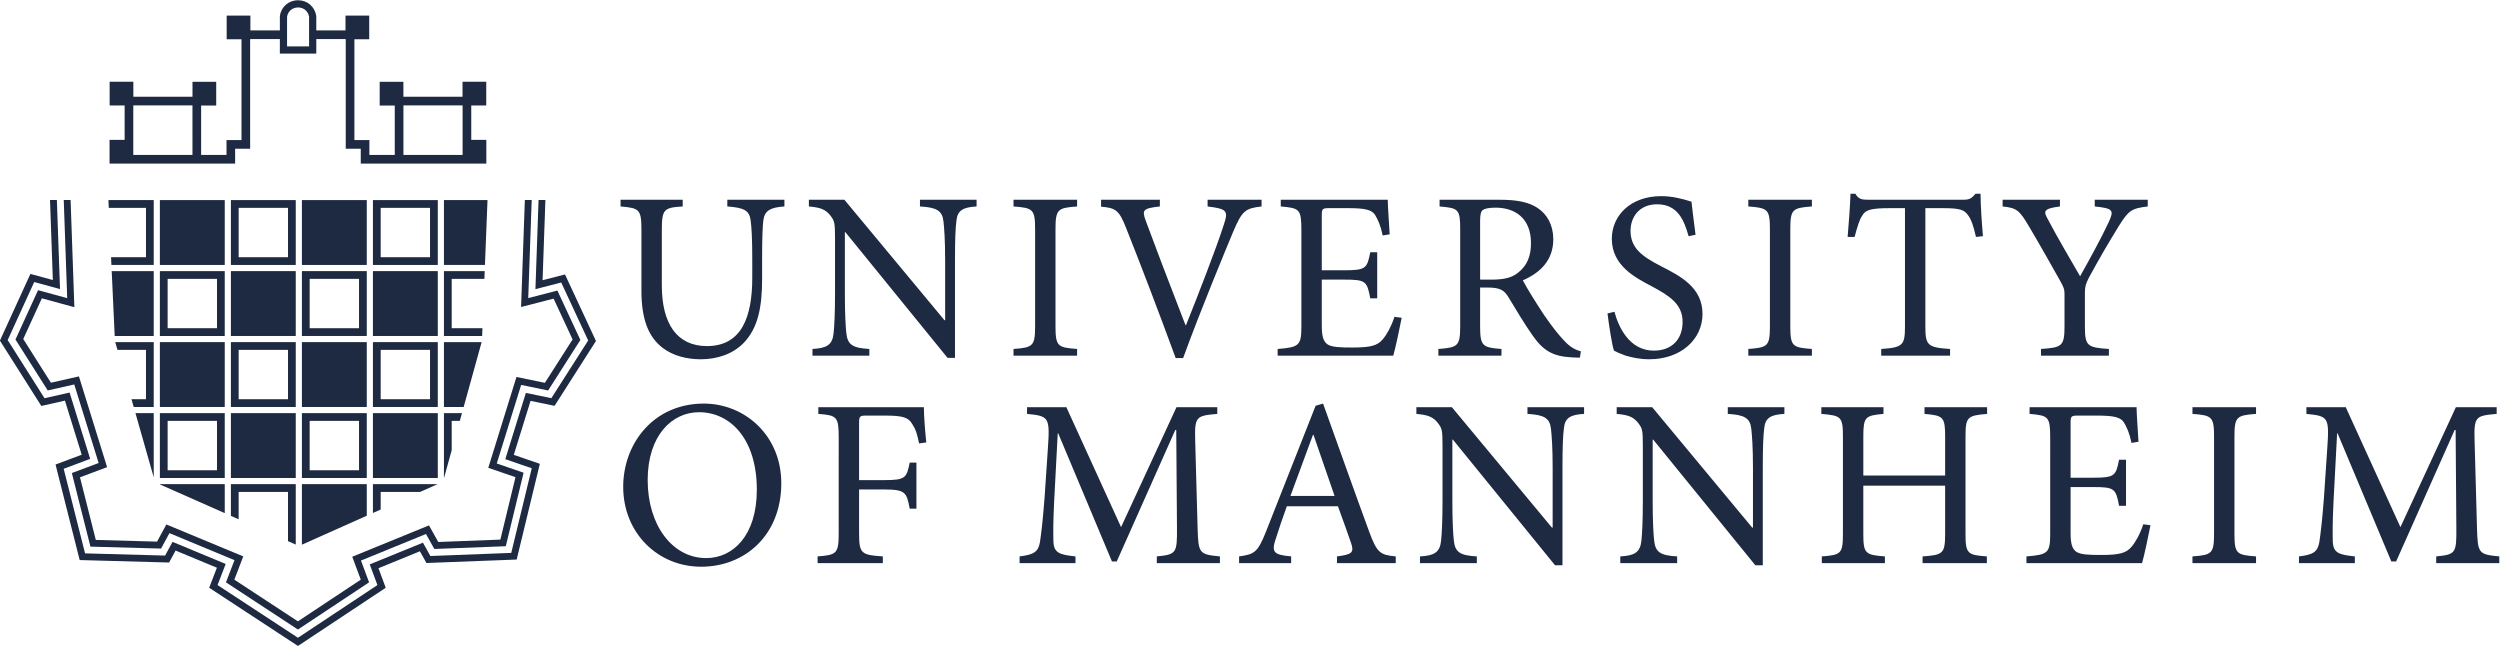 <?xml version="1.0" encoding="UTF-8" standalone="no"?> <!-- Created with Inkscape (http://www.inkscape.org/) --> <svg xmlns:dc="http://purl.org/dc/elements/1.1/" xmlns:cc="http://creativecommons.org/ns#" xmlns:rdf="http://www.w3.org/1999/02/22-rdf-syntax-ns#" xmlns:svg="http://www.w3.org/2000/svg" xmlns="http://www.w3.org/2000/svg" xmlns:sodipodi="http://sodipodi.sourceforge.net/DTD/sodipodi-0.dtd" xmlns:inkscape="http://www.inkscape.org/namespaces/inkscape" id="svg2" xml:space="preserve" width="616.991" height="159.4" viewBox="0 0 616.991 159.4" sodipodi:docname="00_UMA_Dachmarke_EN_HKS.eps" inkscape:version="0.92.4 (5da689c313, 2019-01-14)"><defs id="defs6"></defs><g id="g10" inkscape:groupmode="layer" inkscape:label="ink_ext_XXXXXX" transform="matrix(1.333,0,0,-1.333,-86.136,245.553)"><g id="g12" transform="scale(0.1)"><path d="m 1518.68,1583.11 v 63.74 h 27.76 v 43.91 h -43.91 V 1663 h -109.47 v 27.61 h -43.91 v -43.91 h 27.91 v -91.48 h -46.99 v 27.57 h -27.74 v 186.56 h 27.43 v 43.91 h -43.91 v -27.43 h -54.08 v 26 l -0.09,1.09 c -2.82,16.92 -16.59,28.73 -33.68,28.73 -17.49,-0.09 -31.33,-12.13 -33.65,-29.28 l -0.02,-26.54 h -54.57 v 27.43 h -43.91 v -43.91 h 27.43 v -186.56 h -27.74 v -27.57 h -46.99 v 91.48 h 27.92 v 43.91 h -43.91 V 1663 H 893.074 v 27.76 h -43.906 v -43.91 h 27.758 v -63.74 h -27.91 v -43.91 h 232.494 v 27.57 h 27.79 v 202.58 h 0.46 v 0.45 h 54.56 l -0.03,-26.97 h 67.48 v 26.97 h 54.08 v -0.45 h 0.45 l 0.01,-202.58 h 27.79 v -27.57 h 232.49 v 43.91 z m -625.723,-27.89 v 91.63 h 0.117 v 0.13 h 109.446 l 0.01,-91.76 z m 325.463,200.96 h -40.77 v 54.81 c 1.58,10.32 9.74,17.25 20.53,17.31 10.24,0 18.31,-6.83 20.24,-17.06 z m 174.67,-200.96 v 91.76 h 109.44 v -0.13 h 0.12 v -91.63 h -109.56" style="fill:#1d2a41;fill-opacity:1;fill-rule:nonzero;stroke:none" id="path14" inkscape:connector-curvature="0"></path><path d="m 1660.97,1119.12 59.73,93.55 -42.54,91.45 -53.98,-13.9 6.4,181.58 h -12.68 l -6.98,-198.09 60.19,15.51 35.16,-75.59 -51.29,-80.33 -52.61,10.86 -52.2,-168.199 50.39,-17.32 -27.99,-115.582 -114.98,-4.399 -17.17,30.719 -142.09,-58.039 15.81,-42.418 -116.42,-77.192 -117.69,77.168 16.55,43.043 -142.369,59.149 -17.25,-31.781 -113.402,3.14 -29.289,115.942 50.191,18.82 -52.152,168.029 -51.84,-11.71 -51.258,80.89 34.449,75.33 60.211,-16.42 -7,198.47 h -12.68 l 6.411,-181.71 -53.981,14.72 -41.793,-91.36 59.723,-94.25 49.129,11.1 45.129,-145.421 -49.61,-18.609 34.422,-136.231 130.758,-3.609 15.519,28.582 120.422,-50.043 -15.79,-41.059 133.23,-87.371 131.76,87.371 -15.02,40.352 120.33,49.148 15.48,-27.711 132.32,5.063 32.96,136.109 -49.68,17.078 45.15,145.471 49.91,-10.3" style="fill:#1d2a41;fill-opacity:1;fill-rule:nonzero;stroke:none" id="path16" inkscape:connector-curvature="0"></path><path d="m 1643.3,1471.8 -5.81,-165.02 47.73,12.3 49.94,-107.37 -68.19,-106.79 -47.19,9.72 -38.07,-122.671 48.96,-16.828 -37.94,-156.7 -149.71,-5.742 -13.8,24.692 -98.51,-40.231 14.25,-38.262 -147.17,-97.578 -148.81,97.59 15.04,39.078 -98.418,40.891 -13.774,-25.367 -148.18,4.097 -39.558,156.582 49.019,18.379 -38.089,122.75 -46.418,-10.49 -68.204,107.64 49.153,107.46 47.738,-13.03 -5.82,164.9 h -12.68 l 5.223,-148.14 -41.524,11.32 -56.468,-123.48 76.66,-120.99 43.711,9.87 31.078,-100.14 -48.449,-18.17 44.691,-176.871 165.539,-4.57 12.039,22.16 76.461,-31.777 -14.26,-37.09 164.34,-107.774 162.53,107.75 -13.48,36.172 76.75,31.352 12.11,-21.684 167.05,6.391 42.91,177.242 -48.24,16.578 31.02,99.961 44.47,-9.18 76.63,120.03 -57.3,123.21 -41.54,-10.69 5.24,148.52 h -12.68" style="fill:#1d2a41;fill-opacity:1;fill-rule:nonzero;stroke:none" id="path18" inkscape:connector-curvature="0"></path><path d="m 852.992,1340.16 5.551,-120.09 h 72.25 v 120.09 h -77.801" style="fill:#1d2a41;fill-opacity:1;fill-rule:nonzero;stroke:none" id="path20" inkscape:connector-curvature="0"></path><path d="m 956.551,1325.82 h 91.389 v -91.39 h -91.389 z m -14.363,-105.75 h 120.092 v 120.09 H 942.188 v -120.09" style="fill:#1d2a41;fill-opacity:1;fill-rule:nonzero;stroke:none" id="path22" inkscape:connector-curvature="0"></path><path d="m 1468.11,1340.16 v -120.09 h 70.72 l 0.57,14.36 h -56.94 v 91.38 h 60.55 l 0.57,14.35 h -75.47" style="fill:#1d2a41;fill-opacity:1;fill-rule:nonzero;stroke:none" id="path24" inkscape:connector-curvature="0"></path><path d="m 896.977,1077.21 33.82,-118.89 v 118.89 z" style="fill:#1d2a41;fill-opacity:1;fill-rule:nonzero;stroke:none" id="path26" inkscape:connector-curvature="0"></path><path d="m 1073.66,957.121 h 120.09 V 1077.21 H 1073.66 V 957.121" style="fill:#1d2a41;fill-opacity:1;fill-rule:nonzero;stroke:none" id="path28" inkscape:connector-curvature="0"></path><path d="m 1336.63,957.121 h 120.09 V 1077.21 H 1336.63 V 957.121" style="fill:#1d2a41;fill-opacity:1;fill-rule:nonzero;stroke:none" id="path30" inkscape:connector-curvature="0"></path><path d="m 956.551,1062.87 h 91.389 V 971.48 H 956.551 Z M 942.188,957.121 H 1062.28 V 1077.21 H 942.188 V 957.121" style="fill:#1d2a41;fill-opacity:1;fill-rule:nonzero;stroke:none" id="path32" inkscape:connector-curvature="0"></path><path d="M 1468.11,1077.21 V 957.121 h 0.12 l 14.23,51.419 v 54.33 h 15.04 l 3.98,14.34 h -33.37" style="fill:#1d2a41;fill-opacity:1;fill-rule:nonzero;stroke:none" id="path34" inkscape:connector-curvature="0"></path><path d="m 1219.5,1062.87 h 91.39 v -91.39 h -91.39 z m -14.35,-105.749 h 120.09 V 1077.21 H 1205.15 V 957.121" style="fill:#1d2a41;fill-opacity:1;fill-rule:nonzero;stroke:none" id="path36" inkscape:connector-curvature="0"></path><path d="m 942.188,1088.6 h 120.092 v 120.09 H 942.188 V 1088.6" style="fill:#1d2a41;fill-opacity:1;fill-rule:nonzero;stroke:none" id="path38" inkscape:connector-curvature="0"></path><path d="M 1468.11,1208.69 V 1088.6 h 36.52 l 33.25,120.09 h -69.77" style="fill:#1d2a41;fill-opacity:1;fill-rule:nonzero;stroke:none" id="path40" inkscape:connector-curvature="0"></path><path d="m 859.574,1208.69 4.09,-14.34 h 52.789 v -91.39 h -26.797 l 4.078,-14.36 h 37.063 v 120.09 h -71.223" style="fill:#1d2a41;fill-opacity:1;fill-rule:nonzero;stroke:none" id="path42" inkscape:connector-curvature="0"></path><path d="m 942.188,1351.56 h 120.092 v 120.1 H 942.188 v -120.1" style="fill:#1d2a41;fill-opacity:1;fill-rule:nonzero;stroke:none" id="path44" inkscape:connector-curvature="0"></path><path d="m 1468.11,1471.65 v -120.1 h 75.92 l 4.73,120.1 h -80.65" style="fill:#1d2a41;fill-opacity:1;fill-rule:nonzero;stroke:none" id="path46" inkscape:connector-curvature="0"></path><path d="m 1073.66,1220.07 h 120.09 v 120.09 h -120.09 v -120.09" style="fill:#1d2a41;fill-opacity:1;fill-rule:nonzero;stroke:none" id="path48" inkscape:connector-curvature="0"></path><path d="m 1336.63,1220.07 h 120.09 v 120.09 h -120.09 v -120.09" style="fill:#1d2a41;fill-opacity:1;fill-rule:nonzero;stroke:none" id="path50" inkscape:connector-curvature="0"></path><path d="m 1219.5,1325.82 h 91.39 v -91.39 h -91.39 z m -14.35,-105.75 h 120.09 v 120.09 h -120.09 v -120.09" style="fill:#1d2a41;fill-opacity:1;fill-rule:nonzero;stroke:none" id="path52" inkscape:connector-curvature="0"></path><path d="m 1205.15,1088.6 h 120.09 v 120.09 H 1205.15 V 1088.6" style="fill:#1d2a41;fill-opacity:1;fill-rule:nonzero;stroke:none" id="path54" inkscape:connector-curvature="0"></path><path d="m 1088.02,1194.35 h 91.39 v -91.39 h -91.39 z m -14.36,-105.75 h 120.09 v 120.09 H 1073.66 V 1088.6" style="fill:#1d2a41;fill-opacity:1;fill-rule:nonzero;stroke:none" id="path56" inkscape:connector-curvature="0"></path><path d="m 1350.98,1194.35 h 91.37 v -91.39 h -91.37 z m -14.35,-105.75 h 120.09 v 120.09 H 1336.63 V 1088.6" style="fill:#1d2a41;fill-opacity:1;fill-rule:nonzero;stroke:none" id="path58" inkscape:connector-curvature="0"></path><path d="m 1205.15,1351.56 h 120.09 v 120.1 h -120.09 v -120.1" style="fill:#1d2a41;fill-opacity:1;fill-rule:nonzero;stroke:none" id="path60" inkscape:connector-curvature="0"></path><path d="m 1088.02,1457.29 h 91.39 v -91.4 h -91.39 z m -14.36,-105.73 h 120.09 v 120.08 h -120.09 v -120.08" style="fill:#1d2a41;fill-opacity:1;fill-rule:nonzero;stroke:none" id="path62" inkscape:connector-curvature="0"></path><path d="m 1350.98,1457.29 h 91.37 v -91.4 h -91.37 z m -14.35,-105.73 h 120.09 v 120.08 h -120.09 v -120.08" style="fill:#1d2a41;fill-opacity:1;fill-rule:nonzero;stroke:none" id="path64" inkscape:connector-curvature="0"></path><path d="m 846.918,1471.64 0.66,-14.35 h 68.879 v -91.38 h -64.648 l 0.66,-14.36 h 78.34 v 120.09 h -83.891" style="fill:#1d2a41;fill-opacity:1;fill-rule:nonzero;stroke:none" id="path66" inkscape:connector-curvature="0"></path><path d="m 942.191,945.719 v -0.489 l 120.089,-53.16 v 53.649 H 942.191" style="fill:#1d2a41;fill-opacity:1;fill-rule:nonzero;stroke:none" id="path68" inkscape:connector-curvature="0"></path><path d="M 1205.14,945.719 V 833.691 l 120.09,53.59 v 58.438 h -120.09" style="fill:#1d2a41;fill-opacity:1;fill-rule:nonzero;stroke:none" id="path70" inkscape:connector-curvature="0"></path><path d="m 1073.67,945.719 v -58.688 l 14.35,-6.359 v 50.707 h 91.38 v -91.168 l 14.36,-6.359 v 111.867 h -120.09" style="fill:#1d2a41;fill-opacity:1;fill-rule:nonzero;stroke:none" id="path72" inkscape:connector-curvature="0"></path><path d="m 1336.62,945.719 v -53.36 l 14.36,6.411 v 32.609 h 73.09 l 32.16,14.34 h -119.61" style="fill:#1d2a41;fill-opacity:1;fill-rule:nonzero;stroke:none" id="path74" inkscape:connector-curvature="0"></path><path d="m 1949.23,1094.89 c -93.27,0 -149.23,-74.18 -149.23,-154.128 0,-85.274 63.95,-147.903 144.34,-147.903 81.3,0 148.35,58.629 148.35,154.571 0,88.84 -67.95,147.46 -143.46,147.46 m -8.88,-15.99 c 58.19,0 107.04,-49.74 107.04,-143.459 0,-85.293 -44.41,-126.601 -93.72,-126.601 -62.62,0 -108.37,60.859 -108.37,144.359 0,83.071 45.31,125.701 95.05,125.701 m 420.76,-55.97 c -2.22,20.89 -4.44,49.31 -4.44,65.3 h -195.44 v -12.44 c 34.2,-2.66 37.75,-4.88 37.75,-43.53 V 855.488 c 0,-38.199 -3.55,-40.867 -39.08,-43.527 v -12.43 h 120.81 v 12.43 c -40.42,2.66 -43.98,5.328 -43.98,43.527 v 80.403 h 45.75 c 40.43,0 42.2,-5.34 47.97,-35.551 h 12.44 v 85.289 h -12.44 c -5.77,-28.438 -7.54,-32.43 -47.97,-32.43 h -45.75 v 105.711 c 0,12.89 1.34,13.77 14.21,13.77 h 33.76 c 33.76,0 43.53,-3.55 50.64,-15.99 6.22,-9.32 8.89,-17.77 12.44,-35.53 z m 543.65,-223.399 v 12.43 c -38.65,3.551 -39.99,5.769 -41.31,52.848 l -4.44,160.791 c -1.34,45.75 1.77,46.64 40.86,50.19 v 12.44 h -75.51 l -102.6,-222.082 -101.28,222.082 h -72.83 v -12.44 c 40.4,-3.99 42.63,-5.78 38.63,-63.51 l -6.21,-92.389 c -3.55,-46.2 -6.23,-65.731 -8.45,-81.282 -3.1,-18.66 -11.98,-23.539 -37.75,-26.648 v -12.43 h 103.49 v 12.43 c -29.31,3.109 -39.97,6.219 -40.86,27.539 -0.45,17.762 -0.45,37.301 1.34,73.73 l 6.66,126.58 h 0.88 l 99.5,-237.181 h 8.88 l 108.38,243.411 h 1.77 l 1.34,-181.231 c 0.43,-47.079 -1.34,-49.297 -37.32,-52.848 v -12.43 z m 325.55,0 v 12.43 c -28.87,2.66 -34.64,6.668 -48.85,44.848 -28.42,77.293 -58.19,161.681 -85.72,238.081 l -13.78,-3.99 -91.93,-233.189 c -15.55,-39.082 -21.77,-41.75 -49.76,-45.75 v -12.43 h 96.39 v 12.43 c -33.31,3.109 -37.31,7.551 -27.53,35.527 5.76,18.66 12.42,37.313 19.54,57.293 h 94.6 c 9.78,-27.082 18.66,-51.07 24.43,-68.39 5.77,-17.332 1.78,-20.879 -26.2,-24.43 v -12.43 z m -113.25,124.348 h -81.73 c 13.32,36.43 27.53,75.07 41.75,113.271 h 0.89 z m 461.93,164.351 h -104.84 v -12.44 c 30.66,-1.77 41.31,-7.55 43.53,-27.53 1.34,-12.44 3.12,-32.88 3.12,-73.74 V 865.262 h -1.33 l -185.22,222.968 h -65.74 v -12.44 c 20.88,-1.77 30.64,-5.33 39.53,-16.43 7.99,-10.67 8.88,-12.44 8.88,-44.86 v -97.711 c 0,-40.879 -1.32,-62.199 -2.66,-75.961 -2.22,-21.769 -13.32,-27.539 -39.08,-28.867 v -12.43 h 105.26 v 12.43 c -30.2,1.769 -40.41,7.098 -42.63,29.758 -1.34,12.871 -2.67,34.191 -2.67,75.07 v 111.481 h 0.88 L 3525.24,795.52 H 3539 v 179 c 0,41.31 0.9,61.3 2.67,74.62 1.78,19.54 12.44,25.32 37.32,26.65 z m 370.87,0 h -104.82 v -12.44 c 30.64,-1.77 41.31,-7.55 43.53,-27.53 1.33,-12.44 3.1,-32.88 3.1,-73.74 V 865.262 h -1.33 l -185.22,222.968 h -65.74 v -12.44 c 20.88,-1.77 30.66,-5.33 39.54,-16.43 7.99,-10.67 8.88,-12.44 8.88,-44.86 v -97.711 c 0,-40.879 -1.33,-62.199 -2.67,-75.961 -2.22,-21.769 -13.32,-27.539 -39.08,-28.867 v -12.43 h 105.27 v 12.43 c -30.21,1.769 -40.42,7.098 -42.64,29.758 -1.34,12.871 -2.67,34.191 -2.67,75.07 v 111.481 h 0.89 l 189.21,-232.75 h 13.78 v 179 c 0,41.31 0.88,61.3 2.65,74.62 1.79,19.54 12.44,25.32 37.32,26.65 z m 375.31,0 h -115.92 v -12.44 c 34.64,-3.11 38.2,-5.33 38.2,-42.19 v -71.959 h -151.46 v 71.959 c 0,36.86 3.54,39.08 37.3,42.19 v 12.44 h -115.04 v -12.44 c 36.43,-3.11 39.98,-4.88 39.98,-42.19 V 854.16 c 0,-37.32 -3.55,-39.539 -39.09,-42.199 v -12.43 h 116.82 v 12.43 c -36.43,2.66 -39.97,5.328 -39.97,42.199 v 88.828 h 151.46 V 854.16 c 0,-37.32 -4.01,-39.539 -41.76,-42.199 v -12.43 h 119.05 v 12.43 c -35.99,2.66 -39.54,4.879 -39.54,42.199 v 179.44 c 0,36.86 3.55,39.08 39.97,42.19 z m 289.16,-216.761 c -5.78,-17.758 -14.23,-32.86 -21.78,-41.739 -9.76,-11.55 -22.2,-15.109 -55.96,-15.109 -22.21,0 -37.75,0.449 -46.19,5.777 -7.99,5.774 -10.66,15.09 -10.66,35.981 v 83.949 h 42.19 c 38.65,0 41.76,-2.668 47.53,-34.648 h 12.88 v 85.269 h -12.88 c -5.77,-29.75 -8,-33.308 -47.97,-33.308 h -41.75 v 100.829 c 0,13.33 0.88,14.21 14.65,14.21 h 33.76 c 31.98,0 43.97,-3.1 50.19,-12.43 5.78,-9.77 10.22,-19.54 14.21,-38.21 l 12.89,2.23 c -1.33,22.65 -3.55,52.86 -3.55,63.96 h -198.11 v -12.44 c 34.65,-3.11 38.2,-4.44 38.2,-44.41 V 854.59 c 0,-35.961 -3.55,-39.52 -43.97,-42.629 v -12.43 h 214.09 c 4,13.758 12.88,55.508 15.55,70.168 z m 208.74,-71.938 v 12.43 c -36.42,2.66 -39.97,4.879 -39.97,43.078 v 177.671 c 0,37.75 3.55,40.42 39.97,43.08 v 12.44 h -117.7 v -12.44 c 36.42,-2.66 39.98,-5.33 39.98,-43.08 V 855.039 c 0,-37.75 -3.56,-40.418 -39.98,-43.078 v -12.43 z m 450.38,0 v 12.43 c -38.64,3.551 -39.97,5.769 -41.31,52.848 l -4.44,160.791 c -1.33,45.75 1.77,46.64 40.86,50.19 v 12.44 h -75.5 L 5090.45,866.148 4989.19,1088.23 h -72.85 v -12.44 c 40.42,-3.99 42.64,-5.78 38.64,-63.51 l -6.21,-92.389 c -3.56,-46.2 -6.23,-65.731 -8.45,-81.282 -3.11,-18.66 -11.99,-23.539 -37.75,-26.648 v -12.43 h 103.48 v 12.43 c -29.3,3.109 -39.97,6.219 -40.85,27.539 -0.44,17.762 -0.44,37.301 1.33,73.73 l 6.66,126.58 h 0.89 l 99.49,-237.181 h 8.89 l 108.38,243.411 h 1.77 l 1.33,-181.231 c 0.45,-47.079 -1.33,-49.297 -37.3,-52.848 v -12.43 h 116.81" style="fill:#1d2a41;fill-opacity:1;fill-rule:nonzero;stroke:none" id="path76" inkscape:connector-curvature="0"></path><path d="m 2098.47,1472.3 h -105.7 v -12.44 c 31.09,-2.22 40.42,-7.54 43.07,-24.87 1.79,-13.76 3.11,-32.43 3.11,-73.29 v -33.76 c 0,-73.28 -19.99,-126.58 -83.94,-126.58 -55.08,0 -83.51,40.86 -83.51,112.37 V 1415 c 0,39.98 3.56,42.64 38.65,44.86 v 12.44 h -115.04 v -12.44 c 35.08,-3.1 38.64,-4.88 38.64,-44.86 v -111.03 c 0,-51.98 12.44,-85.29 39.08,-105.71 19.55,-15.11 45.32,-21.32 71.08,-21.32 29.31,0 59.07,9.31 79.5,30.64 25.76,27.09 33.76,64.85 33.76,117.26 v 36.86 c 0,40.86 0.88,59.96 2.22,71.96 2.22,18.21 12.43,24.43 39.08,26.2 z m 355.78,0 h -104.82 v -12.44 c 30.64,-1.77 41.3,-7.54 43.52,-27.53 1.33,-12.44 3.11,-32.88 3.11,-73.73 v -109.27 h -1.33 l -185.22,222.97 h -65.74 v -12.44 c 20.88,-1.77 30.64,-5.32 39.54,-16.43 7.98,-10.66 8.88,-12.43 8.88,-44.86 v -97.71 c 0,-40.87 -1.33,-62.19 -2.67,-75.95 -2.22,-21.78 -13.32,-27.55 -39.08,-28.87 v -12.44 h 105.27 v 12.44 c -30.21,1.77 -40.42,7.09 -42.65,29.75 -1.33,12.88 -2.67,34.2 -2.67,75.07 v 111.48 h 0.89 l 189.22,-232.75 h 13.78 v 179.01 c 0,41.31 0.88,61.29 2.65,74.61 1.79,19.56 12.44,25.32 37.32,26.65 z m 186.1,-288.7 v 12.44 c -36.43,2.65 -39.99,4.87 -39.99,43.08 v 177.67 c 0,37.75 3.56,40.42 39.99,43.07 v 12.44 h -117.71 v -12.44 c 36.42,-2.65 39.97,-5.32 39.97,-43.07 v -177.67 c 0,-37.76 -3.55,-40.43 -39.97,-43.08 v -12.44 z m 341.55,288.7 h -99.94 v -12.44 c 35.98,-4.44 38.65,-7.99 30.2,-33.31 -14.21,-44.41 -47.97,-131.03 -70.17,-186.55 h -0.89 c -29.76,76.4 -62.18,162.13 -73.73,193.66 -7.1,19.54 -5.33,22.65 26.21,26.2 v 12.44 h -108.83 v -12.87 c 26.21,-2.22 33.31,-5.78 46.2,-39.09 25.76,-64.41 62.18,-159.9 91.93,-241.18 h 13.78 c 33.31,91.49 80.39,204.31 92.38,233.18 16.88,39.98 22.66,43.97 52.86,47.52 z m 246.06,-216.75 c -5.77,-17.77 -14.21,-32.87 -21.77,-41.75 -9.76,-11.55 -22.2,-15.11 -55.96,-15.11 -22.21,0 -37.76,0.45 -46.19,5.78 -8,5.78 -10.67,15.1 -10.67,35.98 v 83.95 h 42.21 c 38.64,0 41.74,-2.67 47.52,-34.64 h 12.88 v 85.27 h -12.88 c -5.78,-29.76 -8,-33.31 -47.97,-33.31 h -41.76 v 100.83 c 0,13.32 0.9,14.21 14.66,14.21 h 33.76 c 31.98,0 43.98,-3.11 50.19,-12.44 5.78,-9.77 10.22,-19.54 14.21,-38.2 l 12.89,2.22 c -1.33,22.66 -3.55,52.86 -3.55,63.96 h -198.11 v -12.44 c 34.65,-3.1 38.2,-4.44 38.2,-44.41 v -176.78 c 0,-35.97 -3.55,-39.53 -43.96,-42.63 v -12.44 h 214.08 c 4,13.76 12.88,55.52 15.55,70.17 z m 345.11,-63.95 c -9.77,2.65 -19.98,7.54 -31.97,20.87 -10.67,11.55 -19.99,23.09 -35.98,46.18 -13.33,20 -31.98,49.76 -39.54,64.42 32.87,14.21 56.42,37.75 56.42,75.95 0,26.65 -11.56,46.63 -29.32,58.19 -16.88,11.1 -38.64,15.09 -71.07,15.09 h -110.14 v -12.44 c 34.63,-3.1 38.18,-4.44 38.18,-42.19 v -178.55 c 0,-37.76 -3.99,-40.43 -40.41,-43.08 v -12.44 h 116.82 v 12.44 c -35.54,2.65 -39.54,5.32 -39.54,43.08 v 70.62 h 14.22 c 23.1,0 30.64,-5.34 38.19,-17.76 13.33,-21.77 29.32,-49.31 44.86,-71.08 19.99,-28.87 38.64,-38.64 71.97,-40.41 5.32,-0.45 10.2,-0.45 15.54,-0.45 z m -186.55,132.8 v 109.26 c 0,11.99 1.78,17.32 4.89,19.54 3.56,2.67 11.1,4.44 23.98,4.44 33.76,0 65.3,-17.76 65.3,-65.73 0,-23.98 -7.11,-41.76 -24.43,-55.08 -11.1,-8.89 -25.76,-12.43 -48.42,-12.43 z m 398.85,83.05 c -3.55,27.99 -5.77,45.32 -7.54,61.3 -16.88,5.32 -35.54,10.21 -55.97,10.21 -57.3,0 -91.5,-36.41 -91.5,-79.05 0,-50.2 44.86,-72.4 73.28,-87.51 33.33,-17.77 57.76,-33.31 57.76,-66.17 0,-32.43 -19.99,-53.31 -53.31,-53.31 -45.75,0 -65.74,44.86 -72.84,71.96 l -12.89,-3.11 c 2.67,-21.32 8.45,-59.52 12.01,-68.85 3.99,-2.22 10.65,-5.33 21.75,-9.32 11.11,-3.11 25.32,-6.66 43.53,-6.66 59.07,0 98.61,37.3 98.61,83.93 0,49.76 -42.21,70.63 -76.84,88.39 -35.09,18.22 -56.41,33.31 -56.41,65.74 0,23.99 15.1,48.87 49.3,48.87 38.64,0 50.19,-30.66 58.19,-59.07 z m 215.42,-223.85 v 12.44 c -36.41,2.65 -39.97,4.87 -39.97,43.08 v 177.67 c 0,37.75 3.56,40.42 39.97,43.07 v 12.44 h -117.71 v -12.44 c 36.43,-2.65 39.99,-5.32 39.99,-43.07 v -177.67 c 0,-37.76 -3.56,-40.43 -39.99,-43.08 v -12.44 z m 316.69,221.2 c -2.22,25.75 -4.44,58.17 -4.44,78.61 h -9.33 c -7.11,-8.44 -10.67,-11.11 -22.66,-11.11 H 4105.6 c -12.42,0 -18.2,0.89 -24.42,11.11 h -8.89 c -0.88,-24.43 -3.1,-53.3 -5.32,-79.95 h 12.87 c 5.34,19.54 8.9,31.98 14.22,39.52 5.78,10.22 14.66,13.78 51.53,13.78 h 27.53 v -218.53 c 0,-35.1 -3.55,-39.54 -43.97,-42.19 v -12.44 h 127.47 v 12.44 c -42.19,2.65 -45.74,7.09 -45.74,42.19 v 218.53 h 31.53 c 33.32,0 40.86,-3.11 47.97,-13.78 5.33,-7.09 9.32,-18.2 14.21,-39.52 z m 305.14,67.5 h -98.16 v -12.44 c 34.64,-3.55 35.96,-7.09 25.75,-29.31 -12.43,-27.09 -36.42,-70.62 -52.85,-99.94 -19.1,33.32 -40.87,69.73 -59.52,105.28 -8.44,14.66 -9.32,19.98 22.2,23.97 v 12.44 h -106.15 v -12.44 c 26.66,-2.65 31.54,-7.54 49.3,-37.75 24.43,-41.31 40.42,-70.17 55.97,-97.71 7.55,-13.34 9.33,-17.33 9.33,-26.21 v -59.07 c 0,-37.76 -4.01,-40.43 -43.53,-43.08 v -12.44 h 125.7 v 12.44 c -40.86,2.65 -44.42,5.76 -44.42,43.08 v 60.4 c 0,11.54 1.34,16.43 7.11,27.99 21.31,39.08 36.42,64.85 56.41,97.27 17.31,27.09 22.2,31.53 52.86,35.08 v 12.44" style="fill:#1d2a41;fill-opacity:1;fill-rule:nonzero;stroke:none" id="path78" inkscape:connector-curvature="0"></path></g></g></svg> 